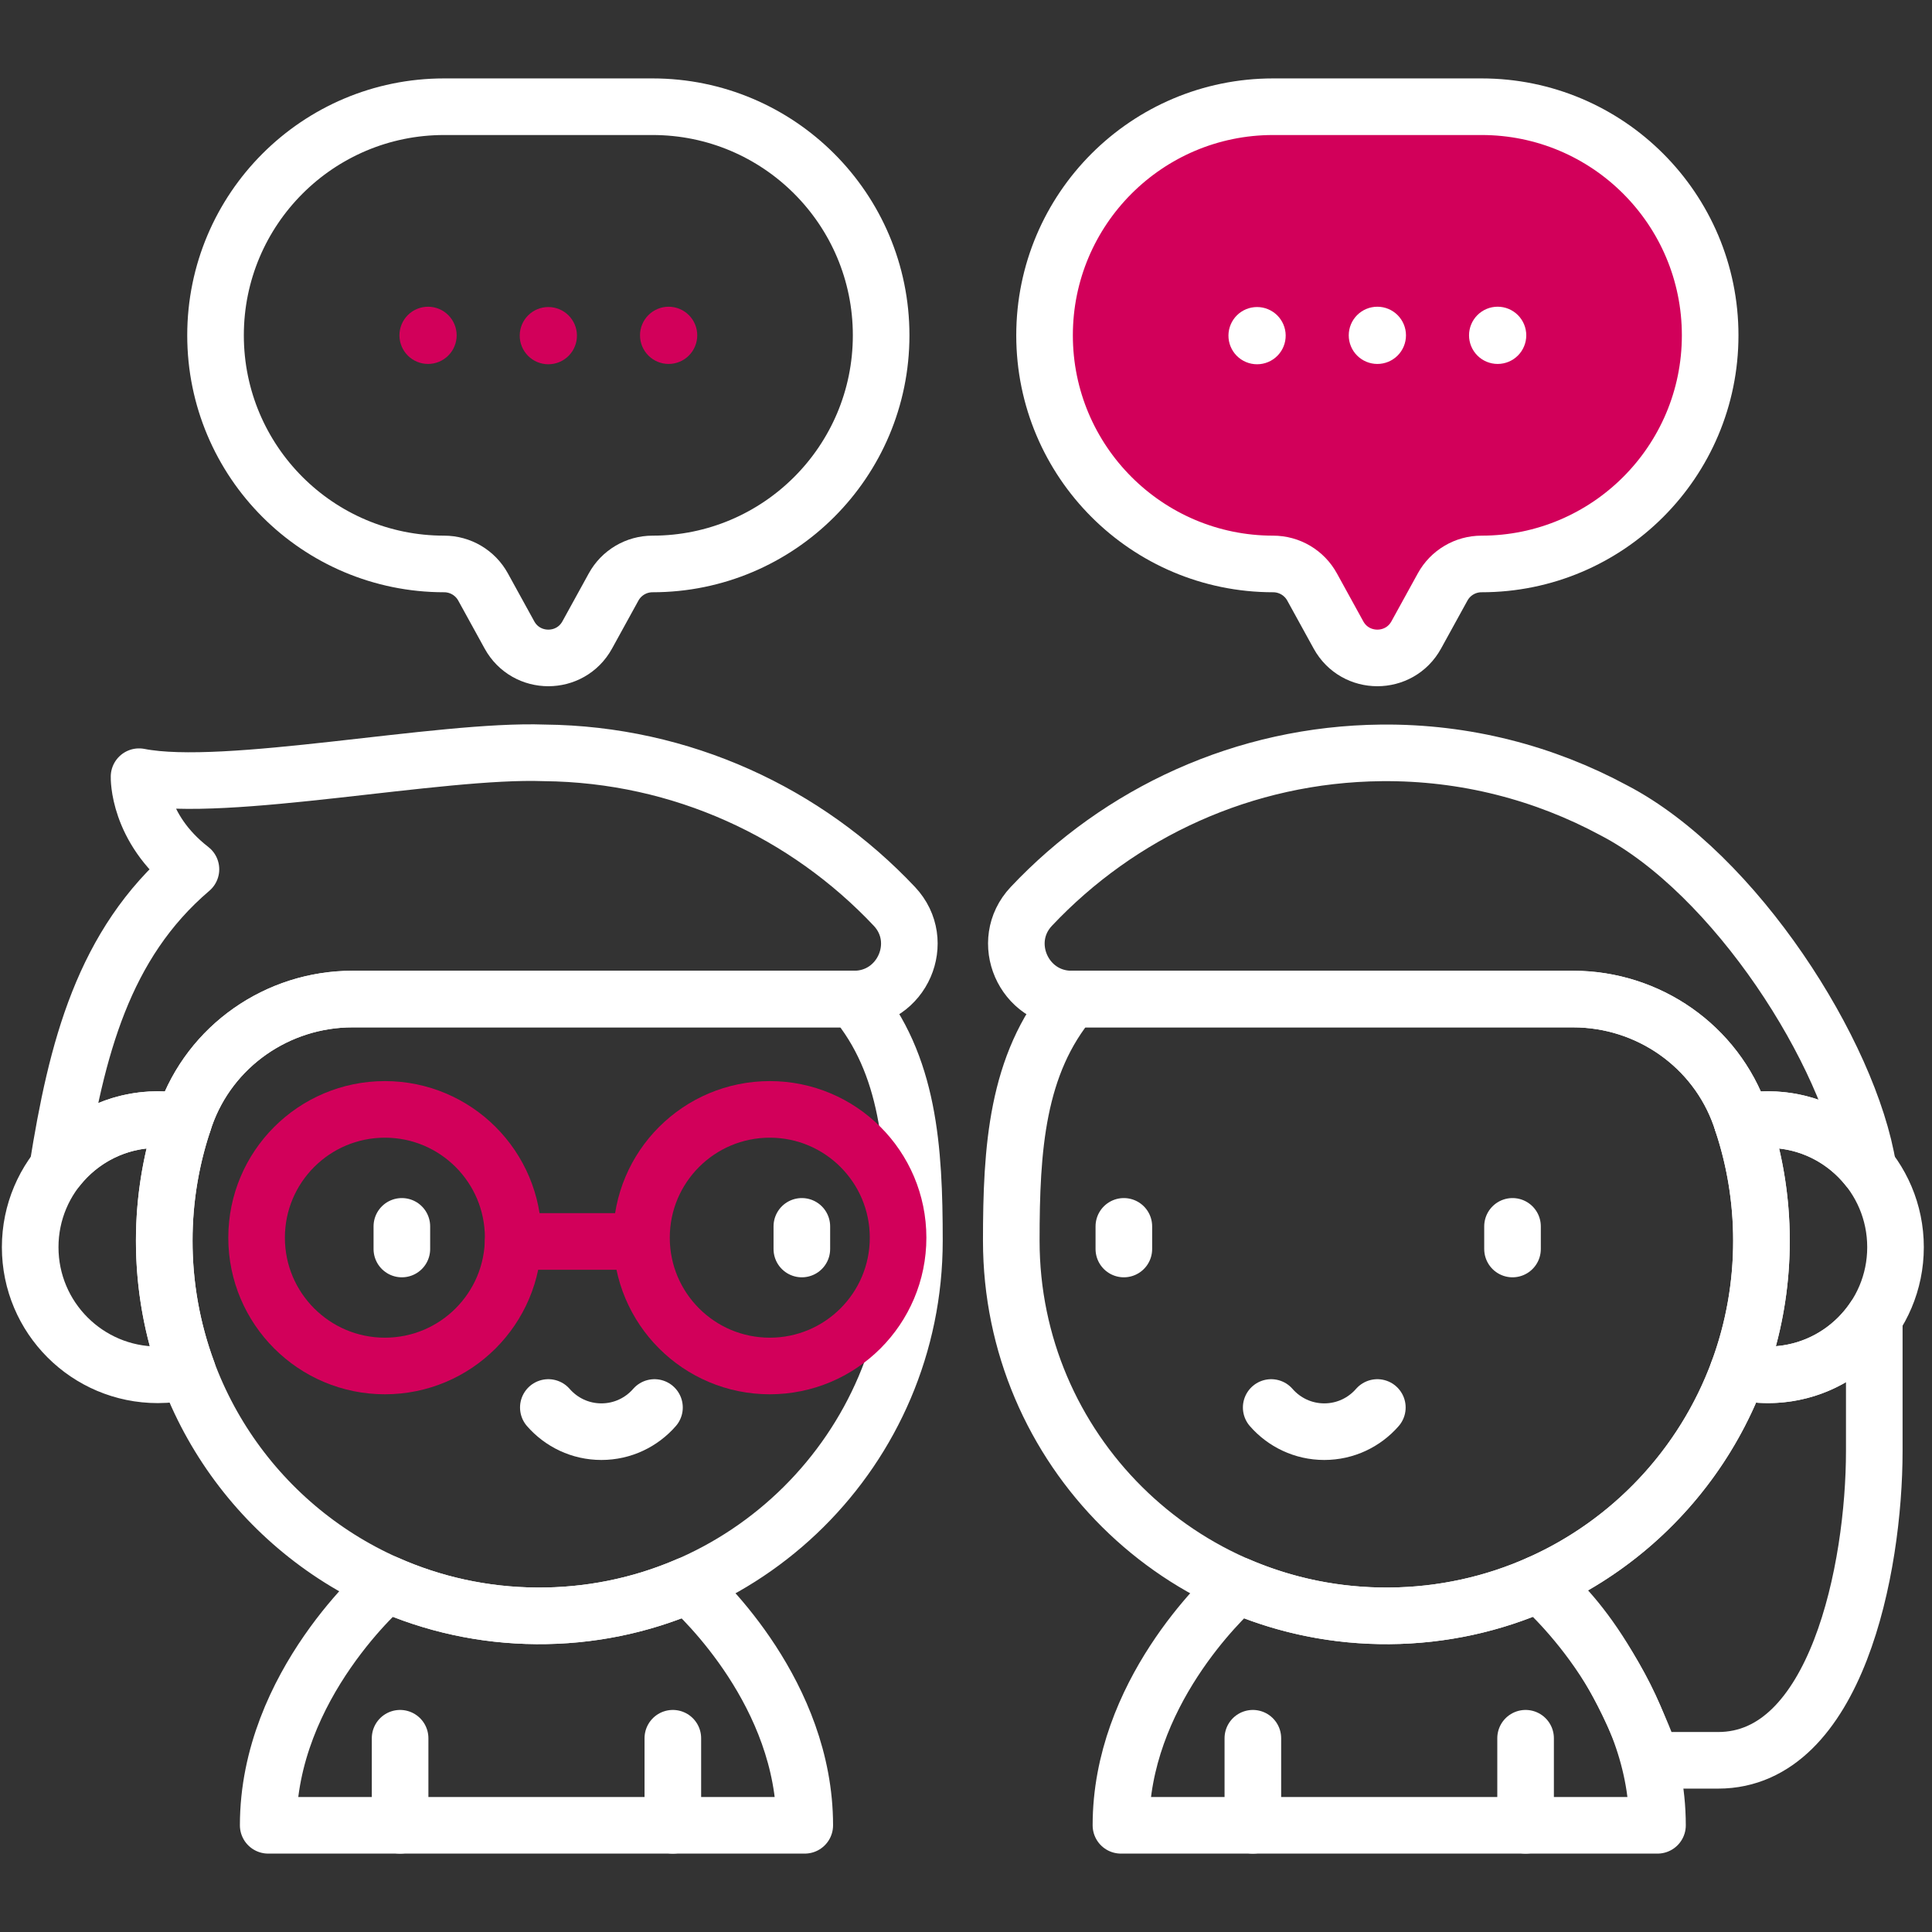 <?xml version="1.0" encoding="UTF-8"?> <svg xmlns="http://www.w3.org/2000/svg" viewBox="1744 2244 512 512" width="512" height="512" data-guides="{&quot;vertical&quot;:[],&quot;horizontal&quot;:[]}"><rect x="1744" y="2244" width="512" height="512" fill="#333333" stroke="none"/><path fill="none" stroke="white" fill-opacity="1" stroke-width="15" stroke-opacity="1" alignment-baseline="baseline" baseline-shift="baseline" color="rgb(51, 51, 51)" font-size-adjust="none" stroke-linecap="round" stroke-linejoin="round" stroke-miterlimit="10" id="tSvg2864250e48" title="Path 9" d="M 2144.832 2569 C 2144.832 2571 2144.832 2573 2144.832 2575"></path><path fill="none" stroke="white" fill-opacity="1" stroke-width="15" stroke-opacity="1" alignment-baseline="baseline" baseline-shift="baseline" color="rgb(51, 51, 51)" font-size-adjust="none" stroke-linecap="round" stroke-linejoin="round" stroke-miterlimit="10" id="tSvg14cdb92904b" title="Path 10" d="M 2041.832 2569 C 2041.832 2571 2041.832 2573 2041.832 2575"></path><path fill="none" stroke="white" fill-opacity="1" stroke-width="15" stroke-opacity="1" alignment-baseline="baseline" baseline-shift="baseline" color="rgb(51, 51, 51)" font-size-adjust="none" stroke-linecap="round" stroke-linejoin="round" stroke-miterlimit="10" id="tSvg192f87a7822" title="Path 11" d="M 2109.012 2617 C 2105.592 2620.924 2100.561 2623.407 2094.947 2623.407C 2089.332 2623.407 2084.301 2620.924 2080.881 2617"></path><path fill="none" stroke="white" fill-opacity="1" stroke-width="15" stroke-opacity="1" alignment-baseline="baseline" baseline-shift="baseline" color="rgb(51, 51, 51)" font-size-adjust="none" stroke-linecap="round" stroke-linejoin="round" stroke-miterlimit="10" id="tSvgdf6123ba6" title="Path 12" d="M 2148.297 2727.722 C 2148.297 2720.032 2148.297 2712.342 2148.297 2704.652"></path><path fill="none" stroke="white" fill-opacity="1" stroke-width="15" stroke-opacity="1" alignment-baseline="baseline" baseline-shift="baseline" color="rgb(51, 51, 51)" font-size-adjust="none" stroke-linecap="round" stroke-linejoin="round" stroke-miterlimit="10" id="tSvg151dcfe4487" title="Path 13" d="M 2076.02 2727.722 C 2076.02 2720.032 2076.02 2712.342 2076.02 2704.652"></path><path fill="#D2005A" stroke="white" fill-opacity="1" stroke-width="15" stroke-opacity="1" alignment-baseline="baseline" baseline-shift="baseline" color="rgb(51, 51, 51)" font-size-adjust="none" stroke-linecap="round" stroke-linejoin="round" stroke-miterlimit="10" id="tSvgc7e1efc34d" title="Path 14" d="M 2081.404 2272.281 C 2099.811 2272.281 2118.217 2272.281 2136.624 2272.281C 2170.085 2272.281 2197.211 2299.406 2197.211 2332.867C 2197.211 2366.328 2170.085 2393.454 2136.624 2393.454C 2132.334 2393.454 2128.383 2395.789 2126.316 2399.549C 2123.984 2403.787 2121.653 2408.025 2119.321 2412.263C 2114.851 2420.389 2103.175 2420.389 2098.706 2412.263C 2096.374 2408.025 2094.043 2403.787 2091.711 2399.549C 2090.696 2397.703 2089.204 2396.164 2087.391 2395.092C 2085.578 2394.02 2083.51 2393.454 2081.404 2393.454C 2047.943 2393.454 2020.818 2366.329 2020.818 2332.868C 2020.818 2299.407 2047.943 2272.281 2081.404 2272.281Z"></path><path fill="none" stroke="white" fill-opacity="1" stroke-width="15" stroke-opacity="1" alignment-baseline="baseline" baseline-shift="baseline" color="rgb(51, 51, 51)" font-size-adjust="none" stroke-linecap="round" stroke-linejoin="round" stroke-miterlimit="10" id="tSvg1774b8aecc" title="Path 15" d="M 2171.699 2458.759 C 2203.814 2475.479 2234.209 2523.129 2239.07 2553.595C 2232.877 2545.745 2223.286 2540.7 2212.511 2540.7C 2210.183 2540.7 2207.908 2540.936 2205.712 2541.384C 2205.555 2540.913 2205.413 2540.436 2205.249 2539.968C 2198.678 2521.199 2180.792 2508.761 2160.906 2508.761C 2116.604 2508.761 2072.303 2508.761 2028.001 2508.761C 2015.238 2508.769 2008.557 2493.494 2017.315 2484.199C 2040.637 2459.45 2073.596 2443.868 2110.124 2443.518C 2132.352 2443.301 2153.327 2448.856 2171.699 2458.759"></path><path fill="none" stroke="white" fill-opacity="1" stroke-width="15" stroke-opacity="1" alignment-baseline="baseline" baseline-shift="baseline" color="rgb(51, 51, 51)" font-size-adjust="none" stroke-linecap="round" stroke-linejoin="round" stroke-miterlimit="10" id="tSvg6b6bc7c976" title="Path 16" d="M 2210.805 2572.807 C 2210.81 2562.126 2209.091 2551.515 2205.713 2541.383C 2207.951 2540.927 2210.229 2540.698 2212.512 2540.699C 2231.191 2540.699 2246.332 2555.841 2246.332 2574.519C 2246.332 2593.196 2231.191 2608.337 2212.512 2608.337C 2209.799 2608.337 2207.162 2608.009 2204.634 2607.405C 2208.727 2596.33 2210.816 2584.614 2210.805 2572.807Z"></path><path fill="none" stroke="white" fill-opacity="1" stroke-width="15" stroke-opacity="1" alignment-baseline="baseline" baseline-shift="baseline" color="rgb(51, 51, 51)" font-size-adjust="none" stroke-linecap="round" stroke-linejoin="round" stroke-miterlimit="10" id="tSvg165f6ea9690" title="Path 17" d="M 2151.839 2663.681 C 2176.202 2652.868 2195.336 2632.546 2204.631 2607.407C 2207.212 2608.026 2209.856 2608.338 2212.509 2608.339C 2224.282 2608.339 2234.646 2602.32 2240.703 2593.195C 2240.703 2604.967 2240.703 2616.738 2240.703 2628.51C 2240.703 2659.777 2230.597 2710.501 2199.329 2710.501C 2193.496 2710.501 2187.662 2710.501 2181.829 2710.501C 2168.329 2674.001 2151.841 2663.683 2151.839 2663.681Z"></path><path fill="none" stroke="white" fill-opacity="1" stroke-width="15" stroke-opacity="1" alignment-baseline="baseline" baseline-shift="baseline" color="rgb(51, 51, 51)" font-size-adjust="none" stroke-linecap="round" stroke-linejoin="round" stroke-miterlimit="10" id="tSvg103f66de4c" title="Path 18" d="M 2072.005 2664.096 C 2084.303 2669.411 2097.884 2672.321 2112.157 2672.215C 2126.295 2672.112 2139.717 2669.071 2151.84 2663.68C 2151.84 2663.68 2183.254 2690.422 2183.254 2727.722C 2135.856 2727.722 2088.458 2727.722 2041.06 2727.722C 2041.06 2693.077 2068.146 2667.556 2072.005 2664.096Z"></path><path fill="none" stroke="white" fill-opacity="1" stroke-width="15" stroke-opacity="1" alignment-baseline="baseline" baseline-shift="baseline" color="rgb(51, 51, 51)" font-size-adjust="none" stroke-linecap="round" stroke-linejoin="round" stroke-miterlimit="10" id="tSvge9484c5f15" title="Path 19" d="M 2012 2572.809 C 2012 2627.962 2056.911 2672.625 2112.158 2672.215C 2126.297 2672.113 2139.718 2669.071 2151.84 2663.681C 2186.645 2648.235 2210.805 2613.396 2210.805 2572.809C 2210.805 2561.299 2208.848 2550.248 2205.249 2539.969C 2198.678 2521.2 2180.791 2508.762 2160.905 2508.762C 2116.604 2508.762 2072.302 2508.762 2028.001 2508.762C 2013.409 2526.061 2012 2548.41 2012 2572.809Z"></path><path fill="white" stroke="none" fill-opacity="1" stroke-width="1" stroke-opacity="1" alignment-baseline="baseline" baseline-shift="baseline" color="rgb(51, 51, 51)" font-size-adjust="none" id="tSvg9aef0439d4" title="Path 20" d="M 2101.432 2332.868 C 2101.432 2334.879 2102.231 2336.808 2103.653 2338.23C 2105.076 2339.652 2107.004 2340.451 2109.015 2340.451C 2111.027 2340.451 2112.955 2339.652 2114.377 2338.23C 2115.799 2336.808 2116.598 2334.879 2116.598 2332.868C 2116.598 2330.857 2115.799 2328.928 2114.377 2327.506C 2112.955 2326.084 2111.027 2325.285 2109.015 2325.285C 2107.004 2325.285 2105.076 2326.084 2103.653 2327.506C 2102.231 2328.928 2101.432 2330.857 2101.432 2332.868Z"></path><path fill="white" stroke="none" fill-opacity="1" stroke-width="1" stroke-opacity="1" alignment-baseline="baseline" baseline-shift="baseline" color="rgb(51, 51, 51)" font-size-adjust="none" id="tSvg37156d8eee" title="Path 21" d="M 2133.309 2332.866 C 2133.31 2334.878 2134.109 2336.806 2135.531 2338.229C 2136.954 2339.651 2138.883 2340.45 2140.894 2340.449C 2142.906 2340.449 2144.835 2339.65 2146.257 2338.227C 2147.679 2336.805 2148.478 2334.876 2148.477 2332.864C 2148.477 2330.853 2147.678 2328.924 2146.255 2327.502C 2144.833 2326.08 2142.904 2325.281 2140.892 2325.281C 2138.881 2325.282 2136.952 2326.081 2135.53 2327.503C 2134.108 2328.926 2133.309 2330.855 2133.309 2332.866Z"></path><path fill="white" stroke="none" fill-opacity="1" stroke-width="1" stroke-opacity="1" alignment-baseline="baseline" baseline-shift="baseline" color="rgb(51, 51, 51)" font-size-adjust="none" id="tSvg833d47f746" title="Path 22" d="M 2084.718 2332.865 C 2084.73 2333.868 2084.542 2334.863 2084.166 2335.793C 2083.79 2336.724 2083.233 2337.57 2082.528 2338.283C 2081.823 2338.997 2080.983 2339.563 2080.057 2339.95C 2079.131 2340.336 2078.138 2340.535 2077.134 2340.535C 2076.131 2340.535 2075.138 2340.336 2074.212 2339.949C 2073.286 2339.563 2072.446 2338.996 2071.741 2338.283C 2071.036 2337.569 2070.479 2336.723 2070.103 2335.793C 2069.727 2334.862 2069.54 2333.867 2069.551 2332.864C 2069.575 2330.867 2070.384 2328.961 2071.803 2327.557C 2073.223 2326.154 2075.139 2325.367 2077.135 2325.367C 2079.132 2325.367 2081.048 2326.155 2082.467 2327.558C 2083.887 2328.962 2084.696 2330.868 2084.718 2332.865Z"></path><path fill="none" stroke="white" fill-opacity="1" stroke-width="15" stroke-opacity="1" alignment-baseline="baseline" baseline-shift="baseline" color="rgb(51, 51, 51)" font-size-adjust="none" stroke-linecap="round" stroke-linejoin="round" stroke-miterlimit="10" id="tSvg180b9fb69aa" title="Path 23" d="M 1850.496 2569 C 1850.496 2571 1850.496 2573 1850.496 2575"></path><path fill="none" stroke="white" fill-opacity="1" stroke-width="15" stroke-opacity="1" alignment-baseline="baseline" baseline-shift="baseline" color="rgb(51, 51, 51)" font-size-adjust="none" stroke-linecap="round" stroke-linejoin="round" stroke-miterlimit="10" id="tSvg1368abd064" title="Path 24" d="M 1956.496 2569 C 1956.496 2571 1956.496 2573 1956.496 2575"></path><path fill="none" stroke="white" fill-opacity="1" stroke-width="15" stroke-opacity="1" alignment-baseline="baseline" baseline-shift="baseline" color="rgb(51, 51, 51)" font-size-adjust="none" stroke-linecap="round" stroke-linejoin="round" stroke-miterlimit="10" id="tSvg17d08a0d2f2" title="Path 25" d="M 1889.314 2617 C 1892.734 2620.924 1897.764 2623.407 1903.379 2623.407C 1908.994 2623.407 1914.025 2620.924 1917.445 2617"></path><path fill="none" stroke="white" fill-opacity="1" stroke-width="15" stroke-opacity="1" alignment-baseline="baseline" baseline-shift="baseline" color="rgb(51, 51, 51)" font-size-adjust="none" stroke-linecap="round" stroke-linejoin="round" stroke-miterlimit="10" id="tSvg79a2c29760" title="Path 26" d="M 1850.031 2727.722 C 1850.031 2720.032 1850.031 2712.342 1850.031 2704.652"></path><path fill="none" stroke="white" fill-opacity="1" stroke-width="15" stroke-opacity="1" alignment-baseline="baseline" baseline-shift="baseline" color="rgb(51, 51, 51)" font-size-adjust="none" stroke-linecap="round" stroke-linejoin="round" stroke-miterlimit="10" id="tSvg638c8ac283" title="Path 27" d="M 1922.309 2727.722 C 1922.309 2720.032 1922.309 2712.342 1922.309 2704.652"></path><path fill="none" stroke="white" fill-opacity="1" stroke-width="15" stroke-opacity="1" alignment-baseline="baseline" baseline-shift="baseline" color="rgb(51, 51, 51)" font-size-adjust="none" stroke-linecap="round" stroke-linejoin="round" stroke-miterlimit="10" id="tSvgced3ede045" title="Path 28" d="M 1916.926 2272.281 C 1898.519 2272.281 1880.111 2272.281 1861.704 2272.281C 1828.243 2272.281 1801.118 2299.406 1801.118 2332.867C 1801.118 2366.328 1828.243 2393.454 1861.704 2393.454C 1865.994 2393.454 1869.945 2395.789 1872.013 2399.549C 1874.344 2403.787 1876.676 2408.025 1879.007 2412.263C 1883.478 2420.389 1895.154 2420.389 1899.623 2412.263C 1901.954 2408.025 1904.286 2403.787 1906.617 2399.549C 1907.632 2397.703 1909.125 2396.164 1910.938 2395.092C 1912.751 2394.02 1914.819 2393.454 1916.926 2393.454C 1950.387 2393.454 1977.512 2366.329 1977.512 2332.868C 1977.512 2299.407 1950.387 2272.281 1916.926 2272.281Z"></path><path fill="none" stroke="white" fill-opacity="1" stroke-width="15" stroke-opacity="1" alignment-baseline="baseline" baseline-shift="baseline" color="rgb(51, 51, 51)" font-size-adjust="none" stroke-linecap="round" stroke-linejoin="round" stroke-miterlimit="10" id="tSvg18f45895b3b" title="Path 29" d="M 1981.016 2484.196 C 1957.693 2459.447 1924.734 2443.865 1888.204 2443.515C 1860.5 2442.498 1803.779 2454.351 1780.85 2449.831C 1780.85 2449.831 1780.412 2463.385 1794.602 2474.372C 1771.313 2494.23 1764.279 2522.126 1759.258 2553.592C 1765.451 2545.742 1775.042 2540.697 1785.817 2540.697C 1788.146 2540.697 1790.42 2540.933 1792.617 2541.381C 1792.773 2540.91 1792.916 2540.433 1793.08 2539.965C 1799.65 2521.196 1817.537 2508.758 1837.424 2508.758C 1881.726 2508.758 1926.027 2508.758 1970.328 2508.758C 1983.092 2508.766 1989.772 2493.491 1981.016 2484.196Z"></path><path fill="none" stroke="white" fill-opacity="1" stroke-width="15" stroke-opacity="1" alignment-baseline="baseline" baseline-shift="baseline" color="rgb(51, 51, 51)" font-size-adjust="none" stroke-linecap="round" stroke-linejoin="round" stroke-miterlimit="10" id="tSvg24d910391c" title="Path 30" d="M 1785.817 2540.699 C 1788.146 2540.699 1790.42 2540.935 1792.617 2541.383C 1789.239 2551.515 1787.519 2562.126 1787.524 2572.807C 1787.514 2584.614 1789.603 2596.33 1793.695 2607.405C 1791.115 2608.024 1788.471 2608.337 1785.817 2608.337C 1767.139 2608.337 1751.999 2593.196 1751.999 2574.519C 1751.999 2555.841 1767.139 2540.699 1785.817 2540.699Z"></path><path fill="none" stroke="white" fill-opacity="1" stroke-width="15" stroke-opacity="1" alignment-baseline="baseline" baseline-shift="baseline" color="rgb(51, 51, 51)" font-size-adjust="none" stroke-linecap="round" stroke-linejoin="round" stroke-miterlimit="10" id="tSvgef4e378ab5" title="Path 31" d="M 1846.49 2663.68 C 1858.613 2669.071 1872.034 2672.112 1886.173 2672.215C 1900.447 2672.321 1914.028 2669.411 1926.326 2664.096C 1930.184 2667.556 1957.27 2693.077 1957.27 2727.722C 1909.872 2727.722 1862.474 2727.722 1815.075 2727.722C 1815.075 2690.422 1846.49 2663.68 1846.49 2663.68Z"></path><path fill="none" stroke="white" fill-opacity="1" stroke-width="15" stroke-opacity="1" alignment-baseline="baseline" baseline-shift="baseline" color="rgb(51, 51, 51)" font-size-adjust="none" stroke-linecap="round" stroke-linejoin="round" stroke-miterlimit="10" id="tSvg170120ef18d" title="Path 32" d="M 1986.332 2572.809 C 1986.332 2627.962 1941.421 2672.625 1886.173 2672.215C 1872.034 2672.113 1858.613 2669.071 1846.49 2663.681C 1811.686 2648.235 1787.526 2613.396 1787.526 2572.809C 1787.526 2561.299 1789.483 2550.248 1793.082 2539.969C 1799.652 2521.2 1817.54 2508.762 1837.426 2508.762C 1881.727 2508.762 1926.029 2508.762 1970.33 2508.762C 1984.922 2526.061 1986.332 2548.41 1986.332 2572.809Z"></path><path fill="#D2005A" stroke="none" fill-opacity="1" stroke-width="1" stroke-opacity="1" alignment-baseline="baseline" baseline-shift="baseline" color="rgb(51, 51, 51)" font-size-adjust="none" id="tSvg40501e2c73" title="Path 33" d="M 1896.898 2332.865 C 1896.91 2333.868 1896.722 2334.863 1896.346 2335.793C 1895.97 2336.724 1895.413 2337.57 1894.708 2338.283C 1894.002 2338.997 1893.162 2339.563 1892.237 2339.95C 1891.311 2340.336 1890.317 2340.535 1889.314 2340.535C 1888.311 2340.535 1887.318 2340.336 1886.392 2339.949C 1885.466 2339.563 1884.626 2338.996 1883.921 2338.283C 1883.216 2337.569 1882.659 2336.723 1882.283 2335.793C 1881.907 2334.862 1881.72 2333.867 1881.731 2332.864C 1881.754 2330.867 1882.563 2328.961 1883.983 2327.557C 1885.403 2326.154 1887.319 2325.367 1889.315 2325.367C 1891.311 2325.367 1893.227 2326.155 1894.647 2327.558C 1896.066 2328.962 1896.875 2330.868 1896.898 2332.865Z"></path><path fill="#D2005A" stroke="none" fill-opacity="1" stroke-width="1" stroke-opacity="1" alignment-baseline="baseline" baseline-shift="baseline" color="rgb(51, 51, 51)" font-size-adjust="none" id="tSvg142b9760f86" title="Path 34" d="M 1865.02 2332.868 C 1865.02 2334.879 1864.221 2336.808 1862.799 2338.23C 1861.377 2339.652 1859.448 2340.451 1857.437 2340.451C 1855.426 2340.451 1853.497 2339.652 1852.075 2338.23C 1850.653 2336.808 1849.854 2334.879 1849.854 2332.868C 1849.854 2330.857 1850.653 2328.928 1852.075 2327.506C 1853.497 2326.084 1855.426 2325.285 1857.437 2325.285C 1859.448 2325.285 1861.377 2326.084 1862.799 2327.506C 1864.221 2328.928 1865.02 2330.857 1865.02 2332.868Z"></path><path fill="#D2005A" stroke="none" fill-opacity="1" stroke-width="1" stroke-opacity="1" alignment-baseline="baseline" baseline-shift="baseline" color="rgb(51, 51, 51)" font-size-adjust="none" id="tSvg7ebfac9f8c" title="Path 35" d="M 1913.611 2332.868 C 1913.611 2334.879 1914.41 2336.808 1915.832 2338.23C 1917.254 2339.652 1919.183 2340.451 1921.194 2340.451C 1923.205 2340.451 1925.134 2339.652 1926.556 2338.23C 1927.978 2336.808 1928.777 2334.879 1928.777 2332.868C 1928.777 2330.857 1927.978 2328.928 1926.556 2327.506C 1925.134 2326.084 1923.205 2325.285 1921.194 2325.285C 1919.183 2325.285 1917.254 2326.084 1915.832 2327.506C 1914.41 2328.928 1913.611 2330.857 1913.611 2332.868Z"></path><path fill="none" stroke="#D2005A" fill-opacity="1" stroke-width="15" stroke-opacity="1" alignment-baseline="baseline" baseline-shift="baseline" color="rgb(51, 51, 51)" font-size-adjust="none" stroke-linecap="round" stroke-linejoin="round" stroke-miterlimit="10" id="tSvg6103232acf" title="Path 36" d="M 1880 2572 C 1880 2553.222 1864.777 2538 1846 2538C 1827.223 2538 1812 2553.222 1812 2572C 1812 2590.778 1827.223 2606 1846 2606C 1864.777 2606 1880 2590.778 1880 2572Z"></path><path fill="none" stroke="#D2005A" fill-opacity="1" stroke-width="15" stroke-opacity="1" alignment-baseline="baseline" baseline-shift="baseline" color="rgb(51, 51, 51)" font-size-adjust="none" stroke-linecap="round" stroke-linejoin="round" stroke-miterlimit="10" id="tSvg192db24a2da" title="Path 37" d="M 1914 2572 C 1914 2553.222 1929.223 2538 1948 2538C 1966.777 2538 1982 2553.222 1982 2572C 1982 2590.778 1966.777 2606 1948 2606C 1929.223 2606 1914 2590.778 1914 2572Z"></path><path fill="none" stroke="#D2005A" fill-opacity="1" stroke-width="15" stroke-opacity="1" alignment-baseline="baseline" baseline-shift="baseline" color="rgb(51, 51, 51)" font-size-adjust="none" stroke-linecap="round" stroke-linejoin="round" stroke-miterlimit="10" id="tSvgc4429b0781" title="Path 38" d="M 1880 2573 C 1890 2573 1900 2573 1910 2573"></path><defs></defs></svg> 